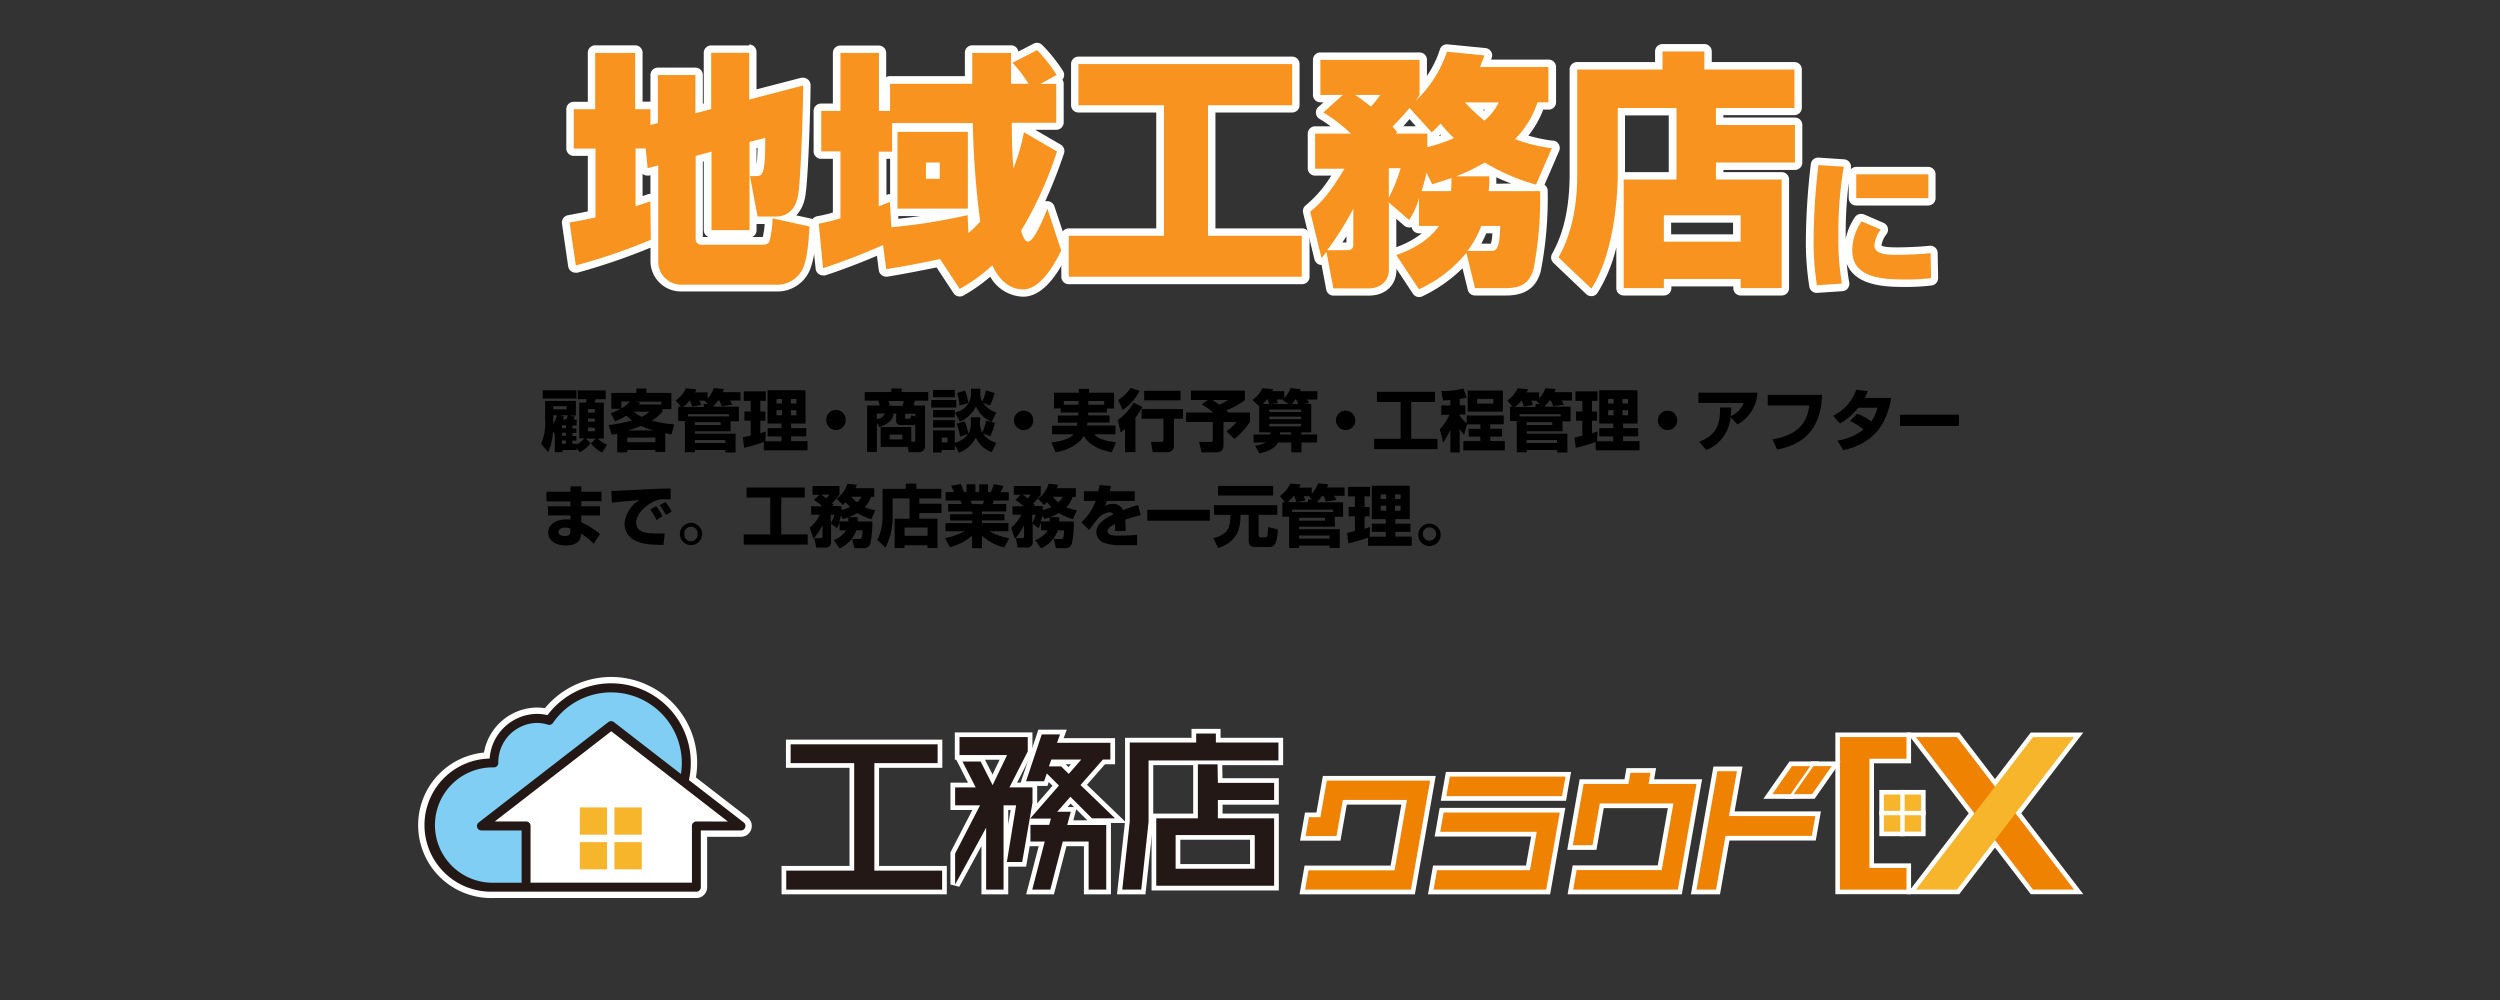 <svg xmlns="http://www.w3.org/2000/svg" viewBox="0 0 400 160"><rect x="0" y="0" width="400" height="160" fill="#333333" stroke="none"/><defs><style>.cls-1,.cls-11,.cls-12,.cls-13,.cls-4,.cls-9{fill:none;}.cls-1{opacity:0.2;}.cls-2{fill:#f7931e;}.cls-3,.cls-5{fill:#fff;}.cls-11,.cls-12,.cls-13,.cls-4,.cls-9{stroke:#fff;}.cls-4{stroke-width:2.03px;}.cls-5,.cls-6{fill-rule:evenodd;}.cls-6{fill:#80cef3;}.cls-7{fill:#f7b52c;}.cls-8{fill:#231815;}.cls-9{stroke-width:1.5px;}.cls-10{fill:#ef8200;}.cls-11{stroke-width:1.46px;}.cls-12{stroke-width:0.98px;}.cls-13{stroke-width:1.5px;}.cls-14{fill:#4aa735;}</style></defs><g id="レイヤー_2" data-name="レイヤー 2"><g id="レイヤー_1-2" data-name="レイヤー 1"><rect class="cls-1" width="400" height="160"/><path class="cls-2" d="M109.05,46.1a4.28,4.28,0,0,1-4.38-4.46V38.37a.61.61,0,0,1-.36.53A96.82,96.82,0,0,1,92.23,43l-.16,0a.6.6,0,0,1-.32-.1.54.54,0,0,1-.26-.41l-1-6.87A.59.59,0,0,1,91,35l1-.19c.82-.15,1.66-.3,2.62-.52v-10H91.8a.59.59,0,0,1-.6-.59V17.47a.6.6,0,0,1,.6-.59h2.84V8.43a.58.58,0,0,1,.59-.59h6.4a.59.59,0,0,1,.59.59v8.45h1.85a.6.6,0,0,1,.6.58V12a.59.59,0,0,1,.59-.59h6a.59.59,0,0,1,.59.59v5.35l1.34-.35V8.43a.59.59,0,0,1,.6-.59h6.08a.59.59,0,0,1,.59.59v6.74l7.9-2.06.15,0a.59.59,0,0,1,.6.59c0,2.71-.36,15.57-.89,17.94a4.36,4.36,0,0,1-2.2,3.19l3.61.8a.59.59,0,0,1,.46.61c-.2,3.58-.51,5.53-1.11,7a5.06,5.06,0,0,1-4.89,2.93Zm2.8-7.94c0,.21,0,.36.44.36h9.31c.9,0,.9,0,1-.43a14.86,14.86,0,0,0,.36-2.85h-1.76a.59.59,0,0,1-.58-.48l-.17-.86v2.92a.59.59,0,0,1-.59.59h-6.08a.59.59,0,0,1-.6-.59V25l-1.34.36ZM104,31.61a.59.59,0,0,1,.34.1.61.61,0,0,1,.25.48l.08,6.15V27.24l-1,.24a.39.39,0,0,1-.15,0,.6.6,0,0,1-.34-.11A.58.58,0,0,1,103,27l-.26-2.63h-.49v7.84l1.58-.54A.69.69,0,0,1,104,31.61Zm16.81-4c.63,0,1,0,1-4.76l-1.34.36v4.4Z"/><path class="cls-3" d="M119.87,8.43v7.5l8.64-2.25c0,2.73-.35,15.52-.87,17.81-.67,3.16-3,3.16-3.63,3.16h-2.8L120,28.17h.86c1.15,0,1.58,0,1.58-6.12l-2.52.67v14.1h-6.08V24.26l-2.53.68V38.16a.9.9,0,0,0,1,1h9.31c1.15,0,1.39-.12,1.58-.87a15.73,15.73,0,0,0,.4-3.36l5.92,1.31c-.2,3.59-.51,5.45-1.07,6.75a4.55,4.55,0,0,1-4.34,2.56h-15a3.69,3.69,0,0,1-3.79-3.86V26.47l-1.7.44-.31-3.16h-1.62V33c.47-.16.67-.2,2.37-.79l.07,6.16a94.55,94.55,0,0,1-12,4.1l-1-6.87c1.23-.23,2.53-.43,4.15-.82v-11H91.8V17.47h3.43v-9h6.4v9h2.44V20l1.19-.32V12h6v6.12l2.53-.67v-9h6.08m0-1.18h-6.08a1.18,1.18,0,0,0-1.19,1.18v8.13l-.15,0V12a1.18,1.18,0,0,0-1.19-1.18h-6A1.18,1.18,0,0,0,104.07,12v4.27h-1.26V8.43a1.18,1.18,0,0,0-1.18-1.18h-6.4a1.18,1.18,0,0,0-1.18,1.18v7.86H91.8a1.18,1.18,0,0,0-1.19,1.18v6.28a1.19,1.19,0,0,0,1.19,1.19h2.25v8.88c-.77.17-1.46.29-2.14.42l-1,.19a1.19,1.19,0,0,0-1,1.33l1,6.87a1.19,1.19,0,0,0,1.17,1,1.1,1.1,0,0,0,.31,0,100.45,100.45,0,0,0,11.69-4v2a4.86,4.86,0,0,0,5,5h15a5.63,5.63,0,0,0,5.43-3.27c.64-1.51,1-3.52,1.16-7.17a1.17,1.17,0,0,0-.92-1.22l-2.34-.51a5.71,5.71,0,0,0,1.38-2.78c.57-2.55.9-15.85.9-18.06a1.17,1.17,0,0,0-.46-.93,1.15,1.15,0,0,0-.73-.25,1,1,0,0,0-.3,0l-7.16,1.86v-6a1.18,1.18,0,0,0-1.18-1.18Zm1.18,16.39.15,0a26.43,26.43,0,0,1-.15,2.75V23.64Zm-8.6,2.21.15-.05v11a1.19,1.19,0,0,0,.76,1.1h-.91V25.85Zm-9.64,5.51V27.83l.07.05a1.19,1.19,0,0,0,.68.21,1.53,1.53,0,0,0,.3,0l.21-.06v3H104a1.28,1.28,0,0,0-.39.07l-.8.28Zm17.48,6.56a1.17,1.17,0,0,0,.76-1.1v-1h1.3a14.32,14.32,0,0,1-.3,2.08h-1.76Z"/><path class="cls-2" d="M163.7,46.89c-2.07,0-3.87-1.24-5.12-3.51a27.27,27.27,0,0,1-4.73,3.35.61.61,0,0,1-.3.08.59.59,0,0,1-.49-.27l-2.94-4.44-1.51.29c-3.1.62-3.93.78-6.72,1.25h-.1a.55.55,0,0,1-.35-.12.58.58,0,0,1-.24-.39l-.41-3.1a92.62,92.62,0,0,1-8.93,3.42l-.18,0a.58.58,0,0,1-.33-.1.63.63,0,0,1-.26-.43l-.71-7.11a.59.59,0,0,1,.49-.64,24.24,24.24,0,0,0,3-.74V24.82h-2.48a.6.6,0,0,1-.6-.6V17.75a.59.59,0,0,1,.6-.59h2.48V8.47a.59.59,0,0,1,.59-.59h6.16a.59.59,0,0,1,.6.59v8.69h.59V13.41a.59.59,0,0,1,.59-.6h12.54c0-.73,0-1.53,0-2.7l0-1.65a.6.6,0,0,1,.6-.58h6.2a.59.59,0,0,1,.59.59v.75l3.28-1.71a.68.68,0,0,1,.27-.07.57.57,0,0,1,.44.2,24.72,24.72,0,0,1,3.23,4,.61.61,0,0,1,.06.46.55.55,0,0,1-.29.36l-.56.31h.2a.59.59,0,0,1,.59.6v6.24a.59.59,0,0,1-.59.59h-6.51c0,1.57,0,2.64.08,3.64.32-1.09.49-2,.68-2.85a.6.6,0,0,1,.34-.43.6.6,0,0,1,.54,0l5.29,3.08a.6.6,0,0,1,.26.71A62.66,62.66,0,0,1,164,37c.3.84.46,1,.51,1,.25-.13,1.21-1.55,2.51-4.88a.59.59,0,0,1,.55-.38h0a.6.6,0,0,1,.54.41l2.21,6.67a.56.56,0,0,1,0,.44C168.2,44.68,166,46.89,163.7,46.89Zm-8.52-13a.6.6,0,0,1,.23.45l.07,1.62c.27-.26.5-.51.73-.76-.35-2.47-.59-5-.76-7.31v5.48a.59.59,0,0,1-.29.51Zm-12,1.75A91.74,91.74,0,0,0,153.86,34H143.6a.6.6,0,0,1-.55-.38Zm-.79-4a.6.6,0,0,1,.59.55l0,.69V24.75a.6.6,0,0,1-.27.07H141.2v7.27l1-.4A.59.59,0,0,1,142.38,31.65ZM149.76,28V26.55h-1V28Zm-6.43-7.43a.6.6,0,0,1,.27-.07h11.26a.71.71,0,0,1,.21,0v-.31H143.33Zm20.2-7.77a17.34,17.34,0,0,0-1.15-1.48c0,.24,0,1.26,0,1.48Z"/><path class="cls-3" d="M165.91,8a23.3,23.3,0,0,1,3.16,4l-2.61,1.42H169v6.23h-7.11c0,3.6.08,4.74.24,7.31a31,31,0,0,0,1.7-5.8l5.29,3.07a61.12,61.12,0,0,1-5.76,12.72c.43,1.26.71,1.7,1.14,1.7.91,0,2.45-3.64,3.08-5.26l2.21,6.68c-.59,1.22-3,6.23-6.08,6.23s-4.5-2.92-4.93-3.86a26.84,26.84,0,0,1-5.22,3.79l-3.15-4.78c-4.82,1-5.33,1.06-8.61,1.62l-.51-3.87a102.69,102.69,0,0,1-9.6,3.71L131,35.79a27.43,27.43,0,0,0,3.47-.87V24.22h-3.07V17.75h3.07V8.47h6.16v9.28h1.78V13.41h13.15c0-1.19,0-2.37,0-4.94h6.2c0,1.07,0,4.58,0,4.94h2.8A20.11,20.11,0,0,0,162,10.05l3.87-2M140.6,33c.36-.12.56-.2,1.78-.71l.24,4.07a92.23,92.23,0,0,0,12.2-1.94l.12,2.88a16.81,16.81,0,0,0,1.89-1.85,142.45,142.45,0,0,1-1.18-15.76H142.74v4.58H140.6V33M154.86,21.1V33.38H143.6V21.1h11.26m-6.71,7.51h2.21V26h-2.21v2.65M165.91,6.85a1.17,1.17,0,0,0-.54.14l-2.44,1.26a1.17,1.17,0,0,0-1.16-1h-6.2a1.19,1.19,0,0,0-1.19,1.16l0,1.64c0,.87,0,1.54,0,2.13h-12a1.18,1.18,0,0,0-.59.16V8.47a1.18,1.18,0,0,0-1.19-1.18h-6.16a1.18,1.18,0,0,0-1.18,1.18v8.1h-1.89a1.18,1.18,0,0,0-1.19,1.18v6.47a1.19,1.19,0,0,0,1.19,1.19h1.89V34a19.5,19.5,0,0,1-2.49.59,1.2,1.2,0,0,0-1,1.29L130.5,43a1.21,1.21,0,0,0,.53.87,1.15,1.15,0,0,0,.65.19,1,1,0,0,0,.35,0c3.11-1,6.45-2.35,8.28-3.13l.3,2.31a1.22,1.22,0,0,0,.48.8,1.17,1.17,0,0,0,.7.23h.2c2.79-.48,3.62-.64,6.71-1.25l1.15-.23,2.72,4.12a1.18,1.18,0,0,0,1,.53,1.16,1.16,0,0,0,.59-.16,26.9,26.9,0,0,0,4.28-3,6.24,6.24,0,0,0,5.27,3.19c2.53,0,4.93-2.32,7.14-6.89a1.29,1.29,0,0,0,.07-.91L168.7,33a1.19,1.19,0,0,0-1.1-.81h0a1.49,1.49,0,0,0-.36,0,79.24,79.24,0,0,0,3-7.64,1.19,1.19,0,0,0-.52-1.41l-4.08-2.37H169a1.19,1.19,0,0,0,1.19-1.19V13.41a1.22,1.22,0,0,0-.2-.66,1.11,1.11,0,0,0,.23-.46,1.14,1.14,0,0,0-.13-.92,25.55,25.55,0,0,0-3.28-4.12,1.19,1.19,0,0,0-.89-.4ZM141.79,25.41h.63v5.64h0a1.09,1.09,0,0,0-.46.1l-.13.05V25.41Zm1.91,9.16h3.54c-1.06.15-2.21.29-3.51.43l0-.43Z"/><path class="cls-2" d="M171,44.87a.59.59,0,0,1-.59-.59V37.73a.6.6,0,0,1,.59-.6h14.65V17.43H172.55a.59.59,0,0,1-.59-.59V10.25a.59.59,0,0,1,.59-.59h34.2a.59.59,0,0,1,.59.59v6.59a.59.59,0,0,1-.59.59H193.88v19.7h14.44a.6.6,0,0,1,.6.6v6.55a.59.59,0,0,1-.6.59Z"/><path class="cls-3" d="M206.75,10.25v6.59H193.28V37.73h15v6.55H171V37.73h15.23V16.84H172.55V10.25h34.2m0-1.19h-34.2a1.18,1.18,0,0,0-1.18,1.19v6.59A1.18,1.18,0,0,0,172.55,18H185V36.54H171a1.19,1.19,0,0,0-1.19,1.19v6.55A1.19,1.19,0,0,0,171,45.47h37.34a1.19,1.19,0,0,0,1.19-1.19V37.73a1.19,1.19,0,0,0-1.19-1.19H194.47V18h12.28a1.18,1.18,0,0,0,1.18-1.19V10.25a1.18,1.18,0,0,0-1.18-1.19Z"/><path class="cls-2" d="M227.06,46.87a.6.6,0,0,1-.51-.25l-3.63-5.49a.67.67,0,0,1-.1-.31v2.32A3.49,3.49,0,0,1,219,46.69h-5.65a.58.58,0,0,1-.58-.48l-.88-4.61a.6.6,0,0,1-.44.19h-.13a.58.58,0,0,1-.44-.44l-1.82-7.42a.61.61,0,0,1,.2-.6,21.18,21.18,0,0,0,4.81-5.82h-3.64a.59.59,0,0,1-.6-.59V21.38a.59.59,0,0,1,.6-.59h4.19a26.41,26.41,0,0,0-3.2-2.3.58.58,0,0,1-.28-.45.56.56,0,0,1,.19-.49l2-1.77h-2a.6.6,0,0,1-.6-.6V9.58a.6.6,0,0,1,.6-.6h15.87a.59.59,0,0,1,.59.6V14a18.19,18.19,0,0,0,3.22-5.84.6.6,0,0,1,.57-.43l6.06.6a.57.57,0,0,1,.44.27.6.6,0,0,1,.06.52l-.4,1.06h10.07a.59.59,0,0,1,.59.59v5.65a.6.6,0,0,1-.59.59h-1.28a15.41,15.41,0,0,1-3,5.05,24.16,24.16,0,0,0,4.75,1.09l.19,0a.57.57,0,0,1,.43.29.58.58,0,0,1,0,.53l-2.52,5.84a1,1,0,0,1-.14.2h.18a.6.6,0,0,1,.6.59,59.35,59.35,0,0,1-1.1,12.69c-.52,1.69-1.52,3.42-4.94,3.42H236a.61.61,0,0,1-.58-.45l-1.1-4.52a22.41,22.41,0,0,1-7,5.08A.63.63,0,0,1,227.06,46.87Zm-4.24-6.08a1,1,0,0,1,0-.17.6.6,0,0,1,.36-.37,14.34,14.34,0,0,0,5.8-3.51h-2a.59.59,0,0,1-.6-.59V34.74a8.67,8.67,0,0,1-.49.79.6.6,0,0,1-.41.26h-.08a.62.62,0,0,1-.39-.14l-2.26-2Zm15.56-1.21c.62,0,.92,0,1-2.84h-2a16.11,16.11,0,0,1-1.47,2.84Zm-22.9-.2a1.05,1.05,0,0,0,.48-.06,2.43,2.43,0,0,0,0-.49V35.66a43.45,43.45,0,0,1-2.37,3.72ZM245.23,30a34.5,34.5,0,0,1-7.69-3.34c-.64.38-1.24.7-1.79,1h2.51a.58.58,0,0,1,.59.61l0,.6c0,.47,0,.81,0,1.16Zm-13.6,0c0-.26,0-.48,0-.68-.83.27-1.47.46-2,.62l-.21.06ZM229,30a.57.57,0,0,1-.32-.29l-.2-.4c-.07.26-.14.48-.2.69Zm-6.15-1.1c.19-.46.38-.94.52-1.39h-.52ZM229,22.77c1.05-.31,1.92-.59,2.63-.87-.32-.32-.67-.71-1.12-1.24-.21.22-.49.49-1,.95a.58.58,0,0,1-.41.17l-.12,0Zm-1-2-2.38-2.62c-.45.52-1,1.1-1.93,2.12.12.13.23.26.41.49h3.9ZM235.76,17c.74.73,1.27,1.21,1.69,1.55a6.91,6.91,0,0,0,1.3-1.55Zm-16.52-.73.39-.45h-1Z"/><path class="cls-3" d="M231.51,8.27l6,.6c-.39,1.06-.51,1.38-.71,1.85h10.94v5.65H246a15,15,0,0,1-3.59,5.88,23.9,23.9,0,0,0,5.88,1.46l-2.53,5.84A33.58,33.58,0,0,1,237.55,26,32,32,0,0,1,233,28.21h5.29c0,1.15,0,1.58-.12,2.37h8.25a60.79,60.79,0,0,1-1.06,12.52c-.56,1.77-1.5,3-4.38,3H236l-1.38-5.65a21.27,21.27,0,0,1-7.58,5.84l-3.63-5.48c1.42-.52,4.77-1.74,6.83-4.66h-3.2V31.69a12.06,12.06,0,0,1-1.58,3.51l-3.24-2.8V43.14c0,2-1.54,3-3.24,3h-5.64l-1.11-5.85a9.17,9.17,0,0,1-.79,1l-1.81-7.42c1.89-1.54,3.27-3.2,5.48-6.87h-4.69V21.38h5.72A24.35,24.35,0,0,0,211.73,18l3.12-2.81h-3.59V9.58h15.87v5.6a5.9,5.9,0,0,1-.68,1,19.16,19.16,0,0,0,5.06-7.9m-10.7,6.91h-4c.79.52,1.46,1,2.53,1.86a14.37,14.37,0,0,0,1.5-1.86m18.95,1.19h-5.41a29.13,29.13,0,0,0,3.12,2.92,8.35,8.35,0,0,0,2.29-2.92m-16.42,5h5v2.17a25.94,25.94,0,0,0,4.26-1.46,20.46,20.46,0,0,1-2.13-2.33,17.85,17.85,0,0,1-1.42,1.42l-3.55-3.9c-.67.79-1.23,1.42-2.73,3a9.91,9.91,0,0,1,.75.87l-.23.23m.79,5.53h-1.9v4.74a29,29,0,0,0,1.9-4.74m3.31,3.67h4.74c.08-1,.08-1.46.08-2.09-1.38.47-2.25.71-3.08,1l-.91-1.86c-.35,1.58-.63,2.33-.83,3m-15,9.4h3c1.07,0,1.11-.44,1.11-1.15V33.38a47.35,47.35,0,0,1-4.15,6.6M240,36.15h-3a15.28,15.28,0,0,1-2.21,4h3.59c1,0,1.54,0,1.66-4M231.51,7.09a1.19,1.19,0,0,0-1.14.85,15.8,15.8,0,0,1-2.06,4.2V9.58a1.18,1.18,0,0,0-1.18-1.19H211.26a1.19,1.19,0,0,0-1.19,1.19v5.6a1.19,1.19,0,0,0,1.19,1.19h.5l-.82.74a1.16,1.16,0,0,0-.39,1,1.18,1.18,0,0,0,.56.9,20.55,20.55,0,0,1,1.79,1.2h-2.47a1.18,1.18,0,0,0-1.19,1.18v5.53a1.18,1.18,0,0,0,1.19,1.18H213a19,19,0,0,1-4.1,4.77,1.17,1.17,0,0,0-.4,1.2l1.81,7.42a1.21,1.21,0,0,0,.89.88,1.07,1.07,0,0,0,.25,0l.74,3.93a1.19,1.19,0,0,0,1.17,1H219c2.65,0,4.43-1.66,4.43-4.14V43l2.64,4a1.19,1.19,0,0,0,1,.53,1.12,1.12,0,0,0,.53-.13l0,0A23.5,23.5,0,0,0,234,42.92l.85,3.46a1.18,1.18,0,0,0,1.15.9H241c3.83,0,5-2.05,5.51-3.83a60.86,60.86,0,0,0,1.12-12.88,1.15,1.15,0,0,0-.51-1l2.35-5.43a1.21,1.21,0,0,0-.06-1.05,1.16,1.16,0,0,0-.86-.59l-.18,0a24.63,24.63,0,0,1-3.83-.8,15.55,15.55,0,0,0,2.38-4.16h.87a1.18,1.18,0,0,0,1.18-1.18V10.72a1.18,1.18,0,0,0-1.18-1.18h-9.21l.09-.26a1.18,1.18,0,0,0-1-1.59l-6-.59Zm5.74,10.46h.32c0,.05-.09.11-.15.16l-.17-.16ZM224.53,20.2l1-1.14,1,1.14Zm5.67,1.58c.09-.1.18-.18.26-.26l.11.13-.37.13Zm9.21,7.62c0-.17,0-.35,0-.56v-.48c.65.31,1.44.66,2.39,1Zm-16,10.15V35l1.27,1.11a1.22,1.22,0,0,0,.78.28h.16a1.05,1.05,0,0,0,.24-.06,1.19,1.19,0,0,0,1.18,1h.46a14.77,14.77,0,0,1-4.09,2.22Zm14.37-2.22h1a7.08,7.08,0,0,1-.24,1.66H237a16,16,0,0,0,.8-1.66Zm-23,1.46c.22-.32.43-.65.65-1v1Z"/><path class="cls-2" d="M254.62,46.77a.6.6,0,0,1-.41-.16l-5.25-5a.58.58,0,0,1-.11-.72c1.94-3.44,2.88-7.73,2.88-13.09V11.12a.6.6,0,0,1,.59-.6h13V8.23a.6.6,0,0,1,.6-.59h6.75a.6.6,0,0,1,.59.59v2.29h13.82a.59.59,0,0,1,.59.6v6.16a.59.59,0,0,1-.59.59h-12v1.58h12a.59.59,0,0,1,.59.59v6a.59.59,0,0,1-.59.59h-12v1.54h9.91a.6.6,0,0,1,.59.6V46.1a.6.6,0,0,1-.59.59H278.5a.6.6,0,0,1-.59-.59v-.87H266.82v.87a.6.6,0,0,1-.6.59h-6.43a.59.59,0,0,1-.59-.59V32.37c-.39,4-1.41,10-4.09,14.13a.56.56,0,0,1-.43.26Zm23.29-8.69V35H266.82v3Zm-18.48-9.83a.62.62,0,0,1,.36-.12h7.85V17.87h-8.21Z"/><path class="cls-3" d="M272.7,8.23v2.89h14.41v6.16H274.55V20h12.64v6H274.55v2.73h10.51V46.1H278.5V44.64H266.22V46.1h-6.43V28.73h8.45V17.28h-9.4V28.09c0,.32,0,11.61-4.22,18.09l-5.26-5c2.29-4.06,3-8.72,3-13.38V11.12H266V8.23h6.75m-6.48,30.44H278.5V34.45H266.22v4.22M272.7,7.05H266a1.18,1.18,0,0,0-1.19,1.18v1.7H252.32a1.18,1.18,0,0,0-1.18,1.19v16.7c0,5.26-.92,9.45-2.81,12.8a1.18,1.18,0,0,0,.22,1.44l5.25,5a1.17,1.17,0,0,0,.82.32h.13a1.17,1.17,0,0,0,.86-.53,24.45,24.45,0,0,0,3-7.27V46.1a1.18,1.18,0,0,0,1.19,1.18h6.43a1.18,1.18,0,0,0,1.19-1.18v-.28h9.91v.28a1.18,1.18,0,0,0,1.18,1.18h6.56a1.18,1.18,0,0,0,1.18-1.18V28.73a1.18,1.18,0,0,0-1.18-1.19h-9.32v-.35h11.45A1.18,1.18,0,0,0,288.37,26V20a1.18,1.18,0,0,0-1.18-1.19H275.74v-.39h11.37a1.18,1.18,0,0,0,1.18-1.18V11.12a1.18,1.18,0,0,0-1.18-1.19H273.88V8.23a1.18,1.18,0,0,0-1.18-1.18ZM260,18.46h7v9.08h-7V18.46Zm7.38,17.17h9.91v1.86h-9.91V35.63Z"/><path class="cls-2" d="M290.66,46.23a.59.59,0,0,1-.58-.5,44.41,44.41,0,0,1-.54-7.48,110.69,110.69,0,0,1,.77-11.91.6.6,0,0,1,.59-.53l4.14.27a.56.56,0,0,1,.42.23.55.55,0,0,1,.12.46,62.55,62.55,0,0,0-.85,10.72,42.43,42.43,0,0,0,.56,7.78.58.58,0,0,1-.12.47.57.57,0,0,1-.42.22Zm14.25-.95c-3.21,0-9.2,0-9.2-5.26a9,9,0,0,1,1.58-5,.6.6,0,0,1,.5-.26.5.5,0,0,1,.23.05l3.12,1.35a.58.58,0,0,1,.34.39.62.62,0,0,1-.1.51,4.12,4.12,0,0,0-.92,2.16c0,.85,1.56.92,3.17.92,1.33,0,3.78-.11,5.15-.27h.07a.58.58,0,0,1,.39.15.57.57,0,0,1,.2.43l.07,4a.6.6,0,0,1-.53.6A32.77,32.77,0,0,1,304.91,45.28Zm-7.92-13a.59.59,0,0,1-.59-.59V27.89a.58.58,0,0,1,.59-.59h11.5a.59.59,0,0,1,.6.59V31.7a.6.6,0,0,1-.6.59Z"/><path class="cls-3" d="M290.9,26.41l4.1.26a63.09,63.09,0,0,0-.86,10.82,42.39,42.39,0,0,0,.57,7.88l-4,.27a44.93,44.93,0,0,1-.53-7.4,105.82,105.82,0,0,1,.77-11.83m17.59,1.48V31.7H297V27.89h11.5m-10.7,7.5,3.11,1.35a4.73,4.73,0,0,0-1,2.52c0,1.51,2.2,1.51,3.77,1.51,1.39,0,3.85-.11,5.22-.27l.07,4a32.72,32.72,0,0,1-4,.22c-4,0-8.61-.31-8.61-4.66a8.2,8.2,0,0,1,1.49-4.63M290.9,25.22a1.17,1.17,0,0,0-1.17,1.05,110,110,0,0,0-.79,12,45.54,45.54,0,0,0,.55,7.59,1.19,1.19,0,0,0,1.17,1h.08l4.05-.27a1.16,1.16,0,0,0,.85-.45,1.19,1.19,0,0,0,.24-.93c-.11-.63-.27-1.55-.39-3,1.44,3.7,6.69,3.7,9.42,3.7a34.06,34.06,0,0,0,4.14-.23,1.19,1.19,0,0,0,1.05-1.2l-.07-4a1.17,1.17,0,0,0-.4-.87,1.2,1.2,0,0,0-.78-.29h-.13c-1.35.16-3.77.26-5.09.26-.63,0-2.3,0-2.6-.32a4.06,4.06,0,0,1,.82-1.81,1.18,1.18,0,0,0,.2-1,1.19,1.19,0,0,0-.68-.79l-3.11-1.35a1.35,1.35,0,0,0-.47-.09,1.18,1.18,0,0,0-1,.52,10,10,0,0,0-1.48,3.43v-.67a66,66,0,0,1,.48-8.21V31.7A1.18,1.18,0,0,0,297,32.88h11.5a1.18,1.18,0,0,0,1.19-1.18V27.89a1.19,1.19,0,0,0-1.19-1.19H297a1.22,1.22,0,0,0-.86.37l0-.19a1.16,1.16,0,0,0-.23-.94,1.2,1.2,0,0,0-.86-.45L291,25.22Z"/><path d="M88.76,69.44,88.47,69a8.62,8.62,0,0,1-.77,3.33L86.57,71a7.88,7.88,0,0,0,.65-3.77V64.15h4.92v2.33h-1l.79.18a3,3,0,0,1-.19.48h.53v.93h-.69v.48h.64v.73h-.64v.49h.64v.73h-.64V71h.73v.12a6,6,0,0,0,1.21-1h-.84V64.42h1.07a4.75,4.75,0,0,0,.11-.55H92.44V62.46h4.47v1.41H95.3c0,.06-.1.35-.17.55h1.48v5.74h-1a5.34,5.34,0,0,0,1.52,1l-.79,1.26a5.74,5.74,0,0,1-1.79-1.47l.77-.77H93.75l.74.75a5.82,5.82,0,0,1-1.73,1.44l-.49-.68V72H90v.35H88.76Zm-1.92-7h5.39v1.32H86.84Zm1.68,4v.7c0,.14,0,.41,0,.72a6.28,6.28,0,0,0,.61-1.42Zm0-1.46v.52h2.13V65Zm2.12,2.12a4.63,4.63,0,0,0,.22-.66H89.57l.66.13c-.06.22-.09.34-.15.53Zm-.72.93v.48h.63v-.48Zm0,1.21v.49h.63v-.49Zm0,1.22V71h.63v-.5Zm4.14-5v.55h1.12v-.55Zm0,1.47v.54h1.12V67Zm0,1.47V69h1.12v-.55Z"/><path d="M97.72,66.11a10.27,10.27,0,0,0,1.56-.7H97.81V62.87h4v-.71h1.61v.71h4v2.59H106v.39a7.29,7.29,0,0,1-1.68,1.44,15.58,15.58,0,0,0,3.56.6l-.44,1.6c-.32,0-.55-.1-1-.18v3h-1.58V72h-4.5v.38h-1.6v-3c-.31.06-.45.1-.9.18L97.39,68a20.71,20.71,0,0,0,3.75-.74c-.41-.31-.7-.56-.92-.75a13,13,0,0,1-1.82.91Zm1.7-1.87v1.09a4.69,4.69,0,0,0,1.36-1.09Zm.94,5.79v.72h4.5V70Zm4.23-1.16a11.39,11.39,0,0,1-2-.73,17.34,17.34,0,0,1-2.12.73Zm-3.22-3a5.62,5.62,0,0,0,1.29.82,3.43,3.43,0,0,0,1.23-.82Zm4.44-1.15v-.45h-4.26l.9.15-.25.3Z"/><path d="M114.1,65.07h4.12v2.34H116.9V69h-5.72v.39h6.51v3h-1.64V72h-4.87v.36h-1.6v-5h-1.07V65.07h.43l-.83-1a4.83,4.83,0,0,0,1.64-1.94l1.66.15a2.25,2.25,0,0,1-.2.5h2v1a5.33,5.33,0,0,0,1-1.68l1.64.15c-.06.15-.07.2-.19.49h2.81v1.35h-1.68c.09.14.29.49.37.65l-1.69.27a4.54,4.54,0,0,0-.38-.92h-.21a7.14,7.14,0,0,1-.75.89Zm-.81-.45-.53-.44.09-.07h-.94a4.69,4.69,0,0,1,.27.67l-1.44.27a8,8,0,0,0-.33-.94h-.1a4.86,4.86,0,0,1-1,1h3.29v-.45Zm3.34,1.64h-6.56v.36h6.56ZM111.18,68h4.12v-.46h-4.12Zm0,2.88h4.87V70.4h-4.87Z"/><path d="M122.24,70.72a32.63,32.63,0,0,1-3.18.93l-.2-1.68,1.25-.29V67.32h-1V65.84h1v-1.7H119V62.61h3.53v1.53h-.88v1.7h.8v1.48h-.8v2c.47-.14.65-.22.88-.29l-.08,1.57h2.59v-.77h-2.22V68.5h2.22v-.73h-2.23V62.43h6.07v5.34h-2.31v.73H129v1.31h-2.42v.77h2.62v1.47h-7Zm2-6.89v.74h.88v-.74Zm0,1.8v.81h.88v-.81Zm2.3-1.8v.74h.88v-.74Zm0,1.8v.81h.88v-.81Z"/><path d="M135.3,67.26a1.55,1.55,0,0,1-1.55,1.54,1.53,1.53,0,0,1-1.54-1.54,1.55,1.55,0,1,1,3.09,0Z"/><path d="M140.3,67.61v4.7h-1.57V64.89h2a2.86,2.86,0,0,0-.19-.78h-2.18V62.73h4.26v-.56h1.66v.56h4.24v1.38h-2.13a5.88,5.88,0,0,1-.25.78H148v6.45a.94.94,0,0,1-1.08,1h-1.51l-.18-.83h-4.32V68.33h4.89v2.34h.42c.1,0,.22,0,.22-.27V67.88c-.1.07-.19.13-.6.13H144.2c-.2,0-.81,0-.81-.67V66.16H143c-.16.77-.44,1.48-2.29,2.19Zm0-1.45v.9a1.62,1.62,0,0,0,1.29-.9Zm1.87-2a6.44,6.44,0,0,1,.21.78h2a3.36,3.36,0,0,0,.21-.78Zm.19,5.38v.76h2v-.76ZM145.3,67c.32,0,.43-.07.47-.53l.7.16v-.42h-1.66v.58c0,.21.14.21.21.21Z"/><path d="M149,64h4V65.2h-4Zm.29-1.61h3.48v1.17h-3.48Zm0,3.22h3.48v1.16h-3.48Zm3.48,5.55V72h-2.11v.4h-1.37V68.86h3.48v2c2.58-.81,2.58-2.44,2.58-3.39v-.71h1.46v.68a3.41,3.41,0,0,0,.35,1.8,10.76,10.76,0,0,0,.64-1.94l1.39.36a11.5,11.5,0,0,1-.74,2.13l-1.2-.42a4.07,4.07,0,0,0,2.15,1.49l-.72,1.48A4.38,4.38,0,0,1,156.13,70a4.81,4.81,0,0,1-2.71,2.43Zm-3.48-3.94h3.48v1.19h-3.48ZM150.68,70v.79h.93V70Zm6.17-7.27a2.64,2.64,0,0,0,.32,1.52,8.44,8.44,0,0,0,.59-1.78l1.38.41a9.1,9.1,0,0,1-.75,2l-1.11-.45A4.12,4.12,0,0,0,159.41,66l-.74,1.48A4.58,4.58,0,0,1,156.16,65a5,5,0,0,1-2.58,2.45L152.81,66a3.11,3.11,0,0,0,2.56-3.24v-.57h1.48Zm-2.52,4.69a8.29,8.29,0,0,1,.61,2l-1.33.44a9.47,9.47,0,0,0-.56-2.07Zm.08-4.93a8.23,8.23,0,0,1,.51,2l-1.41.4a6.75,6.75,0,0,0-.38-2Z"/><path d="M165.33,67.26a1.55,1.55,0,1,1-1.54-1.55A1.54,1.54,0,0,1,165.33,67.26Z"/><path d="M172.56,66h-2.85v-.66h-1.06V62.84h3.95v-.62h1.65v.62h4v2.53h-1.14V66h-3v.46h3.41v1.15H174c0,.09,0,.17-.08.48h4.55v1.39h-3.38c.31.36.9,1,3.46,1.27l-.66,1.6c-1-.19-3.38-.69-4.5-2.62a4.19,4.19,0,0,1-.5.74,7.37,7.37,0,0,1-4,1.89l-.66-1.57c.65-.08,2.76-.34,3.55-1.31h-3.45V68.12h4c0-.13,0-.21.09-.48h-3.16V66.49h3.23Zm0-1.84h-2.35v.6h2.35Zm1.56.6h2.55v-.6h-2.55Z"/><path d="M182.77,65.1a14.51,14.51,0,0,1-1.1,1.74v5.5H180v-3.7c-.34.28-.48.4-.69.56l-.46-2a8.56,8.56,0,0,0,2.52-2.77Zm-.44-2.56a8.1,8.1,0,0,1-2.7,3.05L178.9,64a6.06,6.06,0,0,0,2-1.94Zm6.95,2.91V67h-1.46v4.14a1,1,0,0,1-1.15,1.2h-2.24l-.27-1.65h1.66c.26,0,.33-.08.33-.33V67h-3.5V65.45Zm-.39-2.92v1.52h-5.82V62.53Z"/><path d="M193.25,64h-2.71v-1.5h8.65V64a12,12,0,0,1-3,1.66l.35.34H200v1.51a12.64,12.64,0,0,1-2.5,2.72L196.23,69a7.41,7.41,0,0,0,1.63-1.49h-2.1v3.78c0,.63-.31,1.08-1.24,1.08h-2.27l-.4-1.66h1.79c.4,0,.4-.08.4-.39V67.51h-4.26V66h4.35a12.78,12.78,0,0,0-1.88-1.29Zm.74,0c.42.26.74.49,1.09.74a4.63,4.63,0,0,0,1.38-.74Z"/><path d="M209.79,64.64v4.53h-1.56v.35h2.51v1.27h-2.51v1.58h-1.62V70.79h-2.13c-.61,1.25-2.46,1.65-3,1.75l-.65-1.22a5.65,5.65,0,0,0,1.74-.53h-2V69.52h2.68c0-.13,0-.19,0-.35h-1.78V65l-1.08-1A4.83,4.83,0,0,0,202,62.11l1.7.17-.15.31h1.94v1.12a5,5,0,0,0,1-1.61l1.61.17a3.32,3.32,0,0,1-.11.32h2.78v1.32h-1.63a4.69,4.69,0,0,1,.31.56l-.8.17Zm-6.71,0c-.12-.36-.18-.52-.27-.73h-.11a9.17,9.17,0,0,1-.64.73Zm0,.89v.39h5.1v-.39Zm0,1.13v.41h5.1v-.41Zm0,1.15v.41h5.1v-.41Zm3.09-3.17-1-.67,0-.06h-.92a5.57,5.57,0,0,1,.22.55l-.87.18Zm.41,4.53h-1.78c0,.2,0,.26,0,.35h1.8Zm1.13-4.53a5.36,5.36,0,0,0-.32-.73h-.15a5.51,5.51,0,0,1-.54.73Z"/><path d="M216.85,67.26a1.55,1.55,0,1,1-1.55-1.55A1.55,1.55,0,0,1,216.85,67.26Z"/><path d="M220.3,62.69h9.3v1.62h-3.8v5.9H230v1.65H219.86V70.21h4.24v-5.9h-3.8Z"/><path d="M234.72,67.89l-.47,1.72a6.07,6.07,0,0,1-.7-1v3.78h-1.49v-3.7a9.8,9.8,0,0,1-1.15,2.13l-.54-2.14a7.51,7.51,0,0,0,1.53-2.31h-1.3V64.86h1.46V64l-1.16.07-.3-1.5a14.16,14.16,0,0,0,3.54-.41l.52,1.43a7.4,7.4,0,0,1-1.11.25v1h.9v1.48h-.9v.18a5.72,5.72,0,0,0,1.13,1.23V66.48h5.92v1.41h-2.16v.72h1.89v1.25h-1.89v.71h2.33v1.49h-6.63V70.57h2.71v-.71H235V68.61h1.86v-.72Zm5.74-5.41v3.38h-5.63V62.48Zm-4.12,1.35v.75h2.59v-.75Z"/><path d="M247.16,65.07h4.13v2.34H250V69h-5.72v.39h6.5v3h-1.63V72h-4.87v.36h-1.6v-5h-1.08V65.07H242l-.83-1a4.76,4.76,0,0,0,1.65-1.94l1.65.15a2.25,2.25,0,0,1-.2.5h2v1a5.33,5.33,0,0,0,1-1.68l1.63.15a5,5,0,0,1-.18.49h2.8v1.35h-1.67c.08.14.29.49.36.65L248.5,65a4.53,4.53,0,0,0-.37-.92h-.22a6.37,6.37,0,0,1-.75.89Zm-.81-.45-.52-.44.08-.07H245a6.26,6.26,0,0,1,.27.67l-1.44.27a7.72,7.72,0,0,0-.34-.94h-.09a5.44,5.44,0,0,1-1,1h3.29v-.45Zm3.35,1.64h-6.57v.36h6.57ZM244.25,68h4.11v-.46h-4.11Zm0,2.88h4.87V70.4h-4.87Z"/><path d="M255.3,70.72a32.63,32.63,0,0,1-3.18.93L251.93,70l1.24-.29V67.32h-1V65.84h1v-1.7h-1.09V62.61h3.52v1.53h-.88v1.7h.81v1.48h-.81v2c.47-.14.66-.22.88-.29l-.07,1.57h2.59v-.77h-2.23V68.5h2.23v-.73h-2.24V62.43H262v5.34h-2.31v.73h2.42v1.31h-2.42v.77h2.63v1.47h-7Zm2-6.89v.74h.88v-.74Zm0,1.8v.81h.88v-.81Zm2.3-1.8v.74h.88v-.74Zm0,1.8v.81h.88v-.81Z"/><path d="M268.36,67.26a1.55,1.55,0,1,1-1.54-1.55A1.54,1.54,0,0,1,268.36,67.26Z"/><path d="M271.86,70.68c2.71-1.06,3.39-2.62,3.35-5.49l1.78,0a13.2,13.2,0,0,1-.09,1.39A3.82,3.82,0,0,0,279,64.47h-7.24V62.83h9.43A6.17,6.17,0,0,1,278,67.91l-1.12-1.18A6.13,6.13,0,0,1,273,72Z"/><path d="M291.53,63.18c-.13,2.85-.8,7.54-7.19,8.75l-.75-1.62c4.79-.84,5.56-3.27,5.92-5.44h-6.67V63.18Z"/><path d="M297.16,66.2a8.79,8.79,0,0,1,2.24,1.23,6.86,6.86,0,0,0,1-2.19H297.3a9.46,9.46,0,0,1-2.9,2.53l-1.1-1.25A7.3,7.3,0,0,0,297,62.36l1.83.23a6.43,6.43,0,0,1-.45,1.08h4.2c-.74,4.63-3.15,7.32-7.65,8.37L294,70.5a9,9,0,0,0,4.18-1.79A10.11,10.11,0,0,0,296,67.36Z"/><path d="M313.43,66.35v1.8H304v-1.8Z"/><path d="M91.28,78.68v-.87H93v.87h3.25v1.51H93V81h3v1.47H93v1.1a11.87,11.87,0,0,1,3,1.89L95,87a11.61,11.61,0,0,0-2-1.61c-.1,1.48-1.15,1.88-2.46,1.88-1.83,0-2.83-.87-2.83-2.08s1.19-2.09,2.93-2.09a2.34,2.34,0,0,1,.64.06v-.7H87.67V81h3.61v-.78H87.44V78.68Zm0,5.9a2.34,2.34,0,0,0-.83-.16c-.39,0-1.1.13-1.1.7s.79.64,1,.64c.9,0,.89-.44.89-.7Z"/><path d="M107.33,79.88c-.25,0-.62,0-1,0a3.31,3.31,0,0,0-1.67.33c-1,.46-2.86,1.78-2.86,3.42s1.81,1.66,2.63,1.71a15.22,15.22,0,0,0,1.93,0l-.2,1.84c-2.48,0-3.53-.21-4.47-.65a3,3,0,0,1-1.77-2.68A4.89,4.89,0,0,1,102.33,80l-4.42.41-.1-1.84c5.81-.3,6.46-.33,9.29-.42h.19Zm-2.28,3.32a11.41,11.41,0,0,0-1-1.68L105,81a8.26,8.26,0,0,1,1,1.6Zm1.49-.8a9.65,9.65,0,0,0-1-1.58l.93-.48a7.07,7.07,0,0,1,1,1.5Z"/><path d="M112.34,85.44a1.78,1.78,0,1,1-3.56,0,1.78,1.78,0,0,1,3.56,0Zm-2.85,0a1.07,1.07,0,1,0,2.13,0,1.07,1.07,0,1,0-2.13,0Z"/><path d="M119.46,78h9.3V79.6H125v5.9h4.23v1.64H119V85.5h4.24V79.6h-3.8Z"/><path d="M129.56,84.43a6.39,6.39,0,0,0,1.62-2.07h-1.4V81h1.76a6.46,6.46,0,0,0-1.31-1l.87-.82H130V77.76h4.32v1.38a9.33,9.33,0,0,1-1.2,1.38,3.7,3.7,0,0,1,.24.29l-.17.16h1.45v.64a7.34,7.34,0,0,0,1.37-.5c-.33-.34-.53-.57-.69-.76l-.48.45-.95-1a5.06,5.06,0,0,0,1.7-2.4l1.49.16a3.81,3.81,0,0,1-.2.55h3v1.38h-.53a3.84,3.84,0,0,1-1,1.66,6.94,6.94,0,0,0,1.69.49l-.63,1.44a10.82,10.82,0,0,1-2.26-1,7.76,7.76,0,0,1-1.37.67h1.46c0,.26,0,.42,0,.69h2.34a17.4,17.4,0,0,1-.27,3.27,1.1,1.1,0,0,1-1.23,1h-1.37l-.35-1.47h1.1c.46,0,.47-.22.56-1.39h-1a5,5,0,0,1-2.69,2.89l-.94-1.34a3.72,3.72,0,0,0,2-1.55h-1.06V83.57a4.08,4.08,0,0,1-.43.94l-.92-.73v3a.82.82,0,0,1-.91.83h-1.48l-.29-1.51h1c.31,0,.31-.19.31-.31V84a9.5,9.5,0,0,1-1.46,2.21Zm1.81-5.29a6.92,6.92,0,0,1,.83.6,3.35,3.35,0,0,0,.5-.6Zm1.55,4.6a7.39,7.39,0,0,0,.59-1.38h-.59Zm2.81-.32c0-.23,0-.42,0-.66a7.18,7.18,0,0,1-.88.27l-.28-.54a9.14,9.14,0,0,1-.29.93Zm.48-3.94a5.25,5.25,0,0,0,.92.89,3.17,3.17,0,0,0,.7-.89Z"/><path d="M145.53,79.74h-2.71v2.88a10.17,10.17,0,0,1-1.16,5l-1.28-1.24a8.38,8.38,0,0,0,.83-3.85V78.22h3.72v-.84h1.68v.84h4v1.52h-3.52v.86h3.55v1.49h-3.55V83H150v4.68h-1.6v-.44h-3.68v.44h-1.58V83h2.38Zm-.8,4.66v1.33h3.68V84.4Z"/><path d="M151.22,86.11A12.93,12.93,0,0,0,154.34,85h-3.06V83.7h4.28v-.43H152v-1h3.58v-.43h-3.87v-1.2h2.17a2.82,2.82,0,0,0-.22-.55h-2.36V78.73h1.34a7.29,7.29,0,0,0-.47-1l1.56-.29a6.27,6.27,0,0,1,.46,1.27h.46V77.49h1.42v1.24h.6V77.49h1.43v1.24h.43a8,8,0,0,0,.47-1.27l1.55.29a7.6,7.6,0,0,1-.44,1h1.29v1.33H159l-.18.55H161v1.2h-3.88v.43h3.59v1h-3.59v.43h4.23V85h-3.06a9.72,9.72,0,0,0,3.18,1.11l-.79,1.48a7.89,7.89,0,0,1-3.56-1.88v2h-1.59V85.7A8.34,8.34,0,0,1,152,87.55Zm4.08-6,.2.55h1.76a5,5,0,0,0,.17-.55Z"/><path d="M161.79,84.43a6.53,6.53,0,0,0,1.62-2.07H162V81h1.76a6.46,6.46,0,0,0-1.31-1l.87-.82H162.2V77.76h4.32v1.38a8.65,8.65,0,0,1-1.2,1.38,3.74,3.74,0,0,1,.25.29l-.17.16h1.45v.64a7.07,7.07,0,0,0,1.36-.5c-.33-.34-.52-.57-.69-.76a6.18,6.18,0,0,1-.48.45l-.94-1a5,5,0,0,0,1.69-2.4l1.5.16a3.75,3.75,0,0,1-.21.55h3.06v1.38h-.53a4,4,0,0,1-1,1.66,6.81,6.81,0,0,0,1.69.49l-.64,1.44a11.08,11.08,0,0,1-2.26-1,7.54,7.54,0,0,1-1.36.67h1.45c0,.26,0,.42,0,.69h2.33a16.6,16.6,0,0,1-.27,3.27,1.09,1.09,0,0,1-1.22,1h-1.38l-.34-1.47h1.09c.47,0,.48-.22.56-1.39h-1a5,5,0,0,1-2.69,2.89l-.93-1.34a3.75,3.75,0,0,0,2-1.55h-1.07V83.57a3.67,3.67,0,0,1-.43.94l-.91-.73v3a.83.83,0,0,1-.91.83h-1.49l-.29-1.51h1c.31,0,.31-.19.31-.31V84a9.5,9.5,0,0,1-1.46,2.21Zm1.8-5.29a6.73,6.73,0,0,1,.84.6,3.16,3.16,0,0,0,.49-.6Zm1.56,4.6a8.32,8.32,0,0,0,.58-1.38h-.58Zm2.8-.32a4.78,4.78,0,0,0,0-.66,8.45,8.45,0,0,1-.88.27l-.28-.54c0,.13-.1.39-.29.93Zm.49-3.94a5.71,5.71,0,0,0,.91.89,3,3,0,0,0,.7-.89Z"/><path d="M177.74,77.75c-.09.47-.13.63-.18.85h4v1.55h-4.45a4.82,4.82,0,0,1-.35.78,3,3,0,0,1,1.27-.31,1.78,1.78,0,0,1,1.67,1,24.88,24.88,0,0,1,2.39-.81l.42,1.62a19.82,19.82,0,0,0-2.47.72,11.64,11.64,0,0,1,.05,1.18c0,.26,0,.44,0,.62h-1.67c0-.24,0-.41,0-1.11-.65.33-1.2.62-1.2,1.15,0,.68.84.71,2,.71.1,0,1.48,0,2.71-.13v1.65l-2.4,0a7.9,7.9,0,0,1-2.9-.37,1.86,1.86,0,0,1-1.21-1.72c0-1.28,1.27-2.12,2.77-2.88a.87.87,0,0,0-.67-.29,2.91,2.91,0,0,0-1.85,1c-.25.27-1.19,1.56-1.4,1.82L173,83.58a8.46,8.46,0,0,0,2.3-3.43h-1.88V78.6h2.3a9.71,9.71,0,0,0,.19-1Z"/><path d="M183.57,81.57h10v1.74h-10Z"/><path d="M194.21,80.83h10.16v1.54h-3v3.2c0,.08,0,.4.33.4h.75c.37,0,.37-.1.46-1.65l1.55.41c-.13,2.18-.49,2.79-1.36,2.79h-2.3c-.45,0-1-.12-1-.93V82.37h-1.31c0,2.2-.47,4.27-3.59,5.32l-.76-1.6c2.61-.6,2.68-2,2.73-3.72h-2.6Zm.68-3.08h8.81v1.53h-8.81Z"/><path d="M210.77,80.36h4.13v2.33h-1.33v1.58h-5.71v.4h6.5v3h-1.63v-.37h-4.87v.37h-1.6v-5h-1.08V80.36h.43l-.83-1a4.81,4.81,0,0,0,1.65-2l1.65.15a2.27,2.27,0,0,1-.2.51h2v1a5.22,5.22,0,0,0,1-1.68l1.63.15c-.05.15-.07.21-.18.5h2.8v1.34h-1.68a7,7,0,0,1,.37.66l-1.69.27a5.3,5.3,0,0,0-.37-.93h-.22a5.91,5.91,0,0,1-.75.89Zm-.81-.45-.52-.44.08-.08h-.93a6.4,6.4,0,0,1,.27.68l-1.44.27a7.38,7.38,0,0,0-.34-1H207a5.63,5.63,0,0,1-1,1h3.29v-.45Zm3.35,1.63h-6.57v.37h6.57Zm-5.45,1.77H212v-.46h-4.11Zm0,2.88h4.87v-.5h-4.87Z"/><path d="M218.91,86a30,30,0,0,1-3.18.94l-.19-1.68,1.24-.29V82.6h-1V81.12h1v-1.7h-1.09V77.9h3.52v1.52h-.88v1.7h.81V82.6h-.81v2c.47-.14.66-.21.88-.29l-.07,1.57h2.59V85.1H219.5V83.79h2.23v-.73h-2.24V77.72h6.07v5.34h-2.31v.73h2.42V85.1h-2.42v.76h2.62v1.47h-7Zm2-6.89v.74h.88v-.74Zm0,1.81v.8h.88v-.8Zm2.3-1.81v.74h.88v-.74Zm0,1.81v.8h.88v-.8Z"/><path d="M230.5,85.44a1.79,1.79,0,1,1-3.57,0,1.79,1.79,0,0,1,3.57,0Zm-2.86,0a1.09,1.09,0,0,0,1.08,1.07,1.07,1.07,0,1,0-1.08-1.07Z"/><path class="cls-4" d="M119,131.59l-8.77-6.78a12.74,12.74,0,0,0-22.63-10.39,7.54,7.54,0,0,0-1.71-.2,7.69,7.69,0,0,0-7.55,7.15,10.65,10.65,0,0,0,.46,21.3h32.62a.71.71,0,0,0,.71-.71v-9.09h6.43a.7.7,0,0,0,.67-.48A.72.72,0,0,0,119,131.59Z"/><path class="cls-3" d="M119,131.59l-8.77-6.78a12.74,12.74,0,0,0-22.63-10.39,7.54,7.54,0,0,0-1.71-.2,7.69,7.69,0,0,0-7.55,7.15,10.65,10.65,0,0,0,.46,21.3h32.62a.71.71,0,0,0,.71-.71v-9.09h6.43a.7.7,0,0,0,.67-.48A.72.72,0,0,0,119,131.59Z"/><polygon class="cls-5" points="97.8 116.08 77.03 132.16 84.17 132.16 84.17 141.96 111.43 141.96 111.43 132.16 118.57 132.16 97.8 116.08"/><path class="cls-6" d="M77,132.16,97.8,116.08l11.64,9h0a12,12,0,0,0-21.54-9.85,6.59,6.59,0,0,0-2-.3A7,7,0,0,0,79,122.07h-.22a9.95,9.95,0,0,0,0,19.89h5.36v-9.8Z"/><rect class="cls-7" x="98.31" y="129.19" width="4.37" height="4.36"/><rect class="cls-7" x="92.77" y="129.19" width="4.36" height="4.36"/><rect class="cls-7" x="98.31" y="134.74" width="4.37" height="4.36"/><rect class="cls-7" x="92.77" y="134.74" width="4.36" height="4.36"/><path class="cls-8" d="M119,131.59l-8.77-6.78a12.74,12.74,0,0,0-22.63-10.39,7.54,7.54,0,0,0-1.71-.2,7.69,7.69,0,0,0-7.55,7.15,10.65,10.65,0,0,0,.46,21.3h32.62a.71.71,0,0,0,.71-.71v-9.09h6.43a.7.7,0,0,0,.67-.48A.72.72,0,0,0,119,131.59ZM69.59,132a9.24,9.24,0,0,1,9.22-9.22H79a.72.72,0,0,0,.52-.2.75.75,0,0,0,.21-.51v0a6.3,6.3,0,0,1,6.15-6.4,5.72,5.72,0,0,1,1.79.28.72.72,0,0,0,.8-.28,11.31,11.31,0,0,1,20.62,6.42,11.47,11.47,0,0,1-.14,1.75l-10.73-8.31a.72.72,0,0,0-.88,0L76.6,131.59a.71.71,0,0,0,.44,1.28h6.42v8.37H78.81A9.24,9.24,0,0,1,69.59,132Zm41.84-.57a.72.72,0,0,0-.72.72v9.08H84.89v-9.08a.69.69,0,0,0-.21-.51.74.74,0,0,0-.51-.21h-5L97.8,117l18.67,14.45Z"/><polygon class="cls-8" points="139.9 122.1 150.02 122.1 150.02 119.09 126.5 119.09 126.5 122.1 136.67 122.1 136.67 139.3 125.8 139.3 125.8 142.34 150.74 142.34 150.74 139.3 139.9 139.3 139.9 122.1"/><polygon class="cls-8" points="165.2 125.98 161.51 125.98 164.44 120.23 164.44 117.93 153.52 117.93 153.52 120.81 161.13 120.81 158.82 125.62 156.9 121.84 153.99 121.84 156.11 125.98 152.82 125.98 152.82 128.85 156.81 128.85 152.82 136.57 152.82 141.52 157.78 132.43 157.78 142.34 160.57 142.34 160.57 128.85 162.58 128.85 161.1 137.92 163.55 137.92 165.2 128.43 165.2 125.98"/><path class="cls-8" d="M174.71,130.93h3.69l-5.52-5.32,3.58-4.08h1.2v-2.68h-8.54l.49-1.35h-2.93L164.17,125h2.89l.43-1.25,1.94,1.94-4.62,5.29h3.34l-.28,1h-3v2.66h2.29l-2,7.7h2.89l2-7.7h4.13v7.7H177V132h-6.24l.56-2.12h-2.17l2.11-2.4Zm-6.5-9.4H173l-2,2.29-1.23-1.2h-1.94Z"/><polygon class="cls-8" points="194.54 117.37 191.39 117.37 191.39 118.8 180.76 118.8 180.76 131.45 179.56 142.34 182.6 142.34 183.77 131.5 183.77 121.67 204.55 121.67 204.55 118.8 194.54 118.8 194.54 117.37"/><path class="cls-8" d="M194.81,122.29h-3.15v8.64H185v10.79h18.86V130.93h-9V128h9v-2.74h-9ZM188.1,139v-5.39h12.66V139Z"/><polygon class="cls-9" points="139.9 122.1 150.02 122.1 150.02 119.09 126.5 119.09 126.5 122.1 136.67 122.1 136.67 139.3 125.8 139.3 125.8 142.34 150.74 142.34 150.74 139.3 139.9 139.3 139.9 122.1"/><polygon class="cls-9" points="165.2 125.98 161.51 125.98 164.44 120.23 164.44 117.93 153.52 117.93 153.52 120.81 161.13 120.81 158.82 125.62 156.9 121.84 153.99 121.84 156.11 125.98 152.82 125.98 152.82 128.85 156.81 128.85 152.82 136.57 152.82 141.52 157.78 132.43 157.78 142.34 160.57 142.34 160.57 128.85 162.58 128.85 161.1 137.92 163.55 137.92 165.2 128.43 165.2 125.98"/><path class="cls-9" d="M174.71,130.93h3.69l-5.52-5.32,3.58-4.08h1.2v-2.68h-8.54l.49-1.35h-2.93L164.17,125h2.89l.43-1.25,1.94,1.94-4.62,5.29h3.34l-.28,1h-3v2.66h2.29l-2,7.7h2.89l2-7.7h4.13v7.7H177V132h-6.24l.56-2.12h-2.17l2.11-2.4Zm-6.5-9.4H173l-2,2.29-1.23-1.2h-1.94Z"/><polygon class="cls-9" points="194.54 117.37 191.39 117.37 191.39 118.8 180.76 118.8 180.76 131.45 179.56 142.34 182.6 142.34 183.77 131.5 183.77 121.67 204.55 121.67 204.55 118.8 194.54 118.8 194.54 117.37"/><path class="cls-9" d="M194.81,122.29h-3.15v8.64H185v10.79h18.86V130.93h-9V128h9v-2.74h-9ZM188.1,139v-5.39h12.66V139Z"/><polygon class="cls-8" points="139.9 122.1 150.02 122.1 150.02 119.09 126.5 119.09 126.5 122.1 136.67 122.1 136.67 139.3 125.8 139.3 125.8 142.34 150.74 142.34 150.74 139.3 139.9 139.3 139.9 122.1"/><polygon class="cls-8" points="165.2 125.98 161.51 125.98 164.44 120.23 164.44 117.93 153.52 117.93 153.52 120.81 161.13 120.81 158.82 125.62 156.9 121.84 153.99 121.84 156.11 125.98 152.82 125.98 152.82 128.85 156.81 128.85 152.82 136.57 152.82 141.52 157.78 132.43 157.78 142.34 160.57 142.34 160.57 128.85 162.58 128.85 161.1 137.92 163.55 137.92 165.2 128.43 165.2 125.98"/><path class="cls-8" d="M174.71,130.93h3.69l-5.52-5.32,3.58-4.08h1.2v-2.68h-8.54l.49-1.35h-2.93L164.17,125h2.89l.43-1.25,1.94,1.94-4.62,5.29h3.34l-.28,1h-3v2.66h2.29l-2,7.7h2.89l2-7.7h4.13v7.7H177V132h-6.24l.56-2.12h-2.17l2.11-2.4Zm-6.5-9.4H173l-2,2.29-1.23-1.2h-1.94Z"/><polygon class="cls-8" points="194.54 117.37 191.39 117.37 191.39 118.8 180.76 118.8 180.76 131.45 179.56 142.34 182.6 142.34 183.77 131.5 183.77 121.67 204.55 121.67 204.55 118.8 194.54 118.8 194.54 117.37"/><path class="cls-8" d="M194.81,122.29h-3.15v8.64H185v10.79h18.86V130.93h-9V128h9v-2.74h-9ZM188.1,139v-5.39h12.66V139Z"/><rect class="cls-7" x="304.75" y="130.44" width="2.62" height="2.62"/><rect class="cls-7" x="304.75" y="127.12" width="2.62" height="2.62"/><rect class="cls-7" x="301.42" y="130.44" width="2.62" height="2.62"/><rect class="cls-7" x="301.42" y="127.12" width="2.62" height="2.62"/><polygon class="cls-10" points="313.12 117.93 306.55 117.93 325.28 142.34 331.85 142.34 313.12 117.93"/><polygon class="cls-10" points="305.04 138.87 299.11 138.87 299.11 121.4 305.04 121.4 305.04 117.93 294.39 117.93 294.39 142.34 305.04 142.34 305.04 138.87"/><polygon class="cls-7" points="331.85 117.93 325.28 117.93 306.55 142.34 313.12 142.34 331.85 117.93"/><rect class="cls-11" x="304.75" y="130.44" width="2.62" height="2.62"/><rect class="cls-11" x="304.75" y="127.12" width="2.62" height="2.62"/><rect class="cls-11" x="301.42" y="130.44" width="2.62" height="2.62"/><rect class="cls-11" x="301.42" y="127.12" width="2.62" height="2.62"/><polygon class="cls-11" points="313.12 117.93 306.55 117.93 325.28 142.34 331.85 142.34 313.12 117.93"/><polygon class="cls-11" points="305.04 138.87 299.11 138.87 299.11 121.4 305.04 121.4 305.04 117.93 294.39 117.93 294.39 142.34 305.04 142.34 305.04 138.87"/><polygon class="cls-11" points="331.85 117.93 325.28 117.93 306.55 142.34 313.12 142.34 331.85 117.93"/><rect class="cls-3" x="304.75" y="130.44" width="2.62" height="2.62"/><rect class="cls-3" x="304.75" y="127.12" width="2.62" height="2.62"/><rect class="cls-3" x="301.42" y="130.44" width="2.62" height="2.62"/><rect class="cls-3" x="301.42" y="127.12" width="2.62" height="2.62"/><polygon class="cls-3" points="313.12 117.93 306.55 117.93 325.28 142.34 331.85 142.34 313.12 117.93"/><polygon class="cls-3" points="305.04 138.87 299.11 138.87 299.11 121.4 305.04 121.4 305.04 117.93 294.39 117.93 294.39 142.34 305.04 142.34 305.04 138.87"/><polygon class="cls-3" points="331.85 117.93 325.28 117.93 306.55 142.34 313.12 142.34 331.85 117.93"/><rect class="cls-7" x="304.75" y="130.44" width="2.62" height="2.62"/><rect class="cls-7" x="304.75" y="127.12" width="2.62" height="2.62"/><rect class="cls-7" x="301.42" y="130.44" width="2.62" height="2.62"/><rect class="cls-7" x="301.42" y="127.12" width="2.62" height="2.62"/><polygon class="cls-10" points="313.12 117.93 306.55 117.93 325.28 142.34 331.85 142.34 313.12 117.93"/><polygon class="cls-12" points="305.04 138.87 299.11 138.87 299.11 121.4 305.04 121.4 305.04 117.93 294.39 117.93 294.39 142.34 305.04 142.34 305.04 138.87"/><polygon class="cls-10" points="305.04 138.87 299.11 138.87 299.11 121.4 305.04 121.4 305.04 117.93 294.39 117.93 294.39 142.34 305.04 142.34 305.04 138.87"/><polygon class="cls-7" points="331.85 117.93 325.28 117.93 306.55 142.34 313.12 142.34 331.85 117.93"/><polygon class="cls-13" points="211.26 130.75 209.43 130.75 208.9 133.76 213.84 133.76 214.86 127.99 225.11 127.99 223.13 139.25 209.36 139.25 208.82 142.34 225.75 142.34 228.82 124.9 212.29 124.9 211.26 130.75"/><polygon class="cls-10" points="211.26 130.75 209.43 130.75 208.9 133.76 213.84 133.76 214.86 127.99 225.11 127.99 223.13 139.25 209.36 139.25 208.82 142.34 225.75 142.34 228.82 124.9 212.29 124.9 211.26 130.75"/><polygon class="cls-13" points="230.44 133.09 245.88 133.09 244.79 139.23 229.92 139.23 229.37 142.34 247.39 142.34 249.56 130.01 230.98 130.01 230.44 133.09"/><polygon class="cls-10" points="230.44 133.09 245.88 133.09 244.79 139.23 229.92 139.23 229.37 142.34 247.39 142.34 249.56 130.01 230.98 130.01 230.44 133.09"/><polygon class="cls-13" points="250.48 124.26 231.97 124.26 231.42 127.38 249.93 127.38 250.48 124.26"/><polygon class="cls-10" points="250.48 124.26 231.97 124.26 231.42 127.38 249.93 127.38 250.48 124.26"/><polygon class="cls-13" points="264.08 123.65 260.86 123.65 260.55 125.43 253.38 125.43 251.65 135.23 254.8 135.23 255.97 128.55 267.75 128.55 265.87 139.21 252.26 139.21 251.71 142.34 268.46 142.34 271.44 125.43 263.77 125.43 264.08 123.65"/><polygon class="cls-10" points="264.08 123.65 260.86 123.65 260.55 125.43 253.38 125.43 251.65 135.23 254.8 135.23 255.97 128.55 267.75 128.55 265.87 139.21 252.26 139.21 251.71 142.34 268.46 142.34 271.44 125.43 263.77 125.43 264.08 123.65"/><polygon class="cls-14" points="289.94 127.06 293.07 122.58 290.14 122.58 287.01 127.06 289.94 127.06"/><polygon class="cls-14" points="289.64 122.58 286.71 122.58 283.58 127.06 286.51 127.06 289.64 122.58"/><polygon class="cls-14" points="277.91 123.39 274.78 123.39 271.44 142.34 274.57 142.34 276.08 133.74 289.89 133.74 290.45 130.57 276.64 130.57 277.91 123.39"/><polygon class="cls-13" points="289.94 127.06 293.07 122.58 290.14 122.58 287.01 127.06 289.94 127.06"/><polygon class="cls-13" points="289.64 122.58 286.71 122.58 283.58 127.06 286.51 127.06 289.64 122.58"/><polygon class="cls-13" points="277.91 123.39 274.78 123.39 271.44 142.34 274.57 142.34 276.08 133.74 289.89 133.74 290.45 130.57 276.64 130.57 277.91 123.39"/><polygon class="cls-10" points="289.94 127.06 293.07 122.58 290.14 122.58 287.01 127.06 289.94 127.06"/><polygon class="cls-10" points="289.64 122.58 286.71 122.58 283.58 127.06 286.51 127.06 289.64 122.58"/><polygon class="cls-10" points="277.91 123.39 274.78 123.39 271.44 142.34 274.57 142.34 276.08 133.74 289.89 133.74 290.45 130.57 276.64 130.57 277.91 123.39"/></g></g></svg>